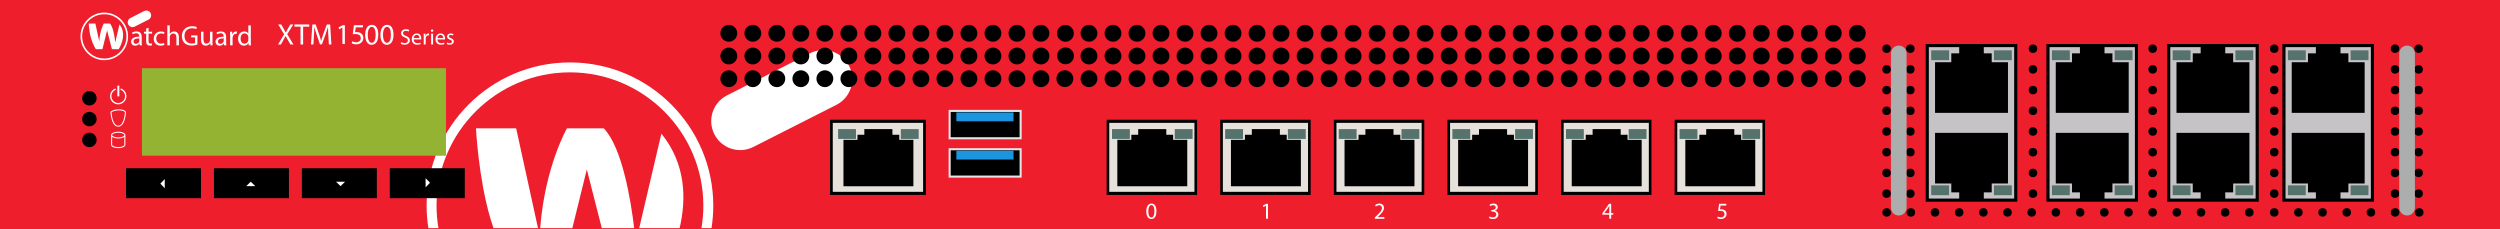 <?xml version="1.0" encoding="utf-8"?>
<!-- Copyright 2022 Virtual Console LLC. All rights reserved. Julia. Generator: Adobe Illustrator 23.1.0, SVG Export Plug-In . SVG Version: 6.00 Build 0)  -->
<svg version="1.1" id="WatchGuard_XTM_1525-RP_Firewalls"
	 xmlns="http://www.w3.org/2000/svg" xmlns:xlink="http://www.w3.org/1999/xlink" x="0px" y="0px" viewBox="0 0 600 55"
	 style="enable-background:new 0 0 600 55;" xml:space="preserve">
<style type="text/css">
	.st0{fill:#EE1E2D;}
	.st1{fill:#FFFFFF;}
	.st2{fill:#E7E1DB;}
	.st3{fill:#E5E5E5;}
	.st4{fill:#1B95E0;}
	.st5{fill:#56726D;}
	.st6{fill:#95B333;}
	.st7{fill:#C5C3C5;}
	.st8{fill:#ACAEAD;}
</style>
<g>
	<rect class="st0" width="600" height="55"/>
</g>
<path class="st1" d="M21.286,5.646c0,0,0.096,1.986,0.578,3.605s1.157,2.564,1.157,2.564
	h1.562l1.118-4.531l1.157,4.531h1.62c0,0,2.275-3.393,0.193-5.957l-1.022,4.357
	c0,0-0.27-3.528-1.272-4.569H24.91c0,0-0.953,1.653-1.086,4.286l-0.938-4.286H21.286z
	"/>
<path class="st1" d="M25.029,14.439c-3.148,0-5.709-2.561-5.709-5.709
	S21.881,3.021,25.029,3.021c3.148,0,5.709,2.561,5.709,5.709
	S28.177,14.439,25.029,14.439z M25.029,3.417c-2.93,0-5.314,2.384-5.314,5.313
	c0,2.93,2.384,5.314,5.314,5.314c2.93,0,5.314-2.384,5.314-5.314
	C30.342,5.8,27.959,3.417,25.029,3.417z"/>
<path class="st1" d="M35.641,4.711l-3.31,1.678c-0.568,0.288-1.262,0.061-1.55-0.507
	V5.882c-0.288-0.568-0.061-1.262,0.507-1.55l3.31-1.678
	c0.568-0.288,1.262-0.061,1.55,0.507l0,0C36.437,3.729,36.209,4.423,35.641,4.711z"
	/>
<path class="st1" d="M33.522,10.886l-0.047-0.412h-0.02
	c-0.182,0.256-0.533,0.486-0.999,0.486c-0.661,0-0.999-0.466-0.999-0.938
	c0-0.79,0.702-1.221,1.964-1.215V8.74c0-0.27-0.074-0.756-0.742-0.756
	c-0.304,0-0.621,0.095-0.85,0.243l-0.135-0.391
	c0.27-0.175,0.661-0.29,1.073-0.29c0.999,0,1.242,0.682,1.242,1.336v1.221
	c0,0.283,0.013,0.56,0.054,0.783H33.522z M33.434,9.219
	c-0.648-0.014-1.383,0.101-1.383,0.736c0,0.385,0.256,0.567,0.56,0.567
	c0.425,0,0.695-0.27,0.79-0.547c0.02-0.061,0.034-0.128,0.034-0.189V9.219z"/>
<path class="st1" d="M35.654,6.682v0.938h0.85v0.452h-0.85v1.761
	c0,0.405,0.115,0.634,0.445,0.634c0.155,0,0.27-0.02,0.344-0.041l0.027,0.445
	c-0.115,0.047-0.297,0.081-0.526,0.081c-0.277,0-0.499-0.088-0.641-0.25
	c-0.169-0.175-0.229-0.466-0.229-0.85V8.072h-0.506V7.62h0.506V6.837
	L35.654,6.682z"/>
<path class="st1" d="M39.461,10.765c-0.155,0.081-0.499,0.189-0.938,0.189
	c-0.985,0-1.626-0.668-1.626-1.667c0-1.006,0.688-1.734,1.755-1.734
	c0.351,0,0.661,0.088,0.823,0.169L39.339,8.18
	c-0.142-0.081-0.364-0.155-0.688-0.155c-0.749,0-1.154,0.553-1.154,1.235
	c0,0.756,0.486,1.221,1.134,1.221c0.337,0,0.56-0.088,0.729-0.162L39.461,10.765z
	"/>
<path class="st1" d="M40.156,6.095h0.594v2.038h0.013
	c0.095-0.169,0.243-0.317,0.425-0.418c0.175-0.101,0.385-0.169,0.607-0.169
	c0.439,0,1.14,0.27,1.14,1.397v1.944h-0.594V9.01
	c0-0.526-0.196-0.972-0.756-0.972c-0.385,0-0.688,0.27-0.796,0.594
	c-0.034,0.081-0.04,0.169-0.04,0.283v1.971h-0.594V6.095z"/>
<path class="st1" d="M47.383,10.684c-0.263,0.095-0.783,0.25-1.397,0.25
	c-0.688,0-1.255-0.175-1.701-0.601c-0.391-0.378-0.634-0.985-0.634-1.694
	c0.007-1.356,0.938-2.348,2.463-2.348c0.526,0,0.938,0.115,1.134,0.209
	l-0.142,0.479c-0.243-0.108-0.547-0.196-1.006-0.196
	c-1.107,0-1.829,0.688-1.829,1.829c0,1.154,0.695,1.836,1.755,1.836
	c0.385,0,0.648-0.054,0.783-0.121V8.97H45.885V8.497h1.498V10.684z"/>
<path class="st1" d="M50.994,9.995c0,0.337,0.007,0.634,0.027,0.891h-0.526l-0.034-0.533
	h-0.013c-0.155,0.263-0.499,0.607-1.08,0.607c-0.513,0-1.127-0.283-1.127-1.431
	V7.62h0.594v1.809c0,0.621,0.189,1.039,0.729,1.039
	c0.398,0,0.675-0.277,0.783-0.54c0.034-0.088,0.054-0.196,0.054-0.304V7.62
	h0.594V9.995z"/>
<path class="st1" d="M53.788,10.886l-0.047-0.412h-0.02
	c-0.182,0.256-0.533,0.486-0.999,0.486c-0.661,0-0.999-0.466-0.999-0.938
	c0-0.79,0.702-1.221,1.964-1.215V8.74c0-0.27-0.074-0.756-0.742-0.756
	c-0.304,0-0.621,0.095-0.85,0.243l-0.135-0.391
	c0.27-0.175,0.661-0.29,1.073-0.29c0.999,0,1.242,0.682,1.242,1.336v1.221
	c0,0.283,0.013,0.56,0.054,0.783H53.788z M53.7,9.219
	c-0.648-0.014-1.383,0.101-1.383,0.736c0,0.385,0.256,0.567,0.56,0.567
	c0.425,0,0.695-0.27,0.79-0.547c0.02-0.061,0.034-0.128,0.034-0.189V9.219z"/>
<path class="st1" d="M55.232,8.639c0-0.385-0.007-0.715-0.027-1.019h0.52l0.02,0.641
	h0.027c0.148-0.439,0.506-0.715,0.904-0.715c0.067,0,0.115,0.007,0.169,0.02
	v0.56c-0.061-0.013-0.121-0.02-0.202-0.02c-0.418,0-0.715,0.317-0.796,0.763
	c-0.013,0.081-0.027,0.175-0.027,0.277v1.741h-0.587V8.639z"/>
<path class="st1" d="M60.192,6.095v3.948c0,0.29,0.007,0.621,0.027,0.844h-0.533
	l-0.027-0.567h-0.013c-0.182,0.364-0.58,0.641-1.114,0.641
	c-0.79,0-1.397-0.668-1.397-1.66c-0.007-1.086,0.668-1.755,1.464-1.755
	c0.499,0,0.837,0.236,0.985,0.499h0.014V6.095H60.192z M59.598,8.949
	c0-0.074-0.007-0.176-0.027-0.25c-0.088-0.378-0.412-0.688-0.857-0.688
	c-0.614,0-0.978,0.54-0.978,1.262c0,0.661,0.324,1.208,0.965,1.208
	c0.398,0,0.763-0.263,0.871-0.709c0.02-0.081,0.027-0.162,0.027-0.256V8.949z"/>
<g>
	<g>
		<g>
			<path class="st1" d="M28.377,25.043c-1.081,0-1.961-0.88-1.961-1.961
				c0-0.826,0.522-1.568,1.299-1.846l0.109,0.304
				c-0.649,0.233-1.085,0.852-1.085,1.542c0,0.903,0.735,1.637,1.637,1.637
				c0.903,0,1.637-0.735,1.637-1.637c0-0.702-0.447-1.326-1.112-1.551l0.104-0.306
				c0.796,0.27,1.331,1.016,1.331,1.857
				C30.338,24.163,29.458,25.043,28.377,25.043z"/>
		</g>
		<rect x="28.166" y="20.55" class="st1" width="0.474" height="2.579"/>
	</g>
</g>
<path class="st1" d="M163.111,54.757c1.609-6.87,1.581-15.34-4.383-22.686l-5.32,22.686
	H163.111z"/>
<path class="st1" d="M118.433,54.757h10.688l-5.245-23.964h-9.642
	c0,0,0.581,11.966,3.485,21.724C117.95,53.293,118.19,54.033,118.433,54.757z"/>
<path class="st1" d="M137.36,54.757l3.477-14.089l3.597,14.089h7.77
	c-0.755-6.328-2.804-19.294-7.301-23.964h-8.829c0,0-5.293,9.186-6.425,23.964H137.36z
	"/>
<path class="st1" d="M105.231,54.757c-0.297-1.749-0.46-3.544-0.46-5.376
	c0-17.654,14.363-32.017,32.017-32.017c17.654,0,32.017,14.363,32.017,32.017
	c0,1.833-0.163,3.627-0.46,5.376h2.42c0.276-1.753,0.423-3.547,0.423-5.376
	c0-18.968-15.432-34.399-34.4-34.399c-18.968,0-34.399,15.431-34.399,34.399
	c0,1.829,0.147,3.624,0.423,5.376H105.231z"/>
<path class="st1" d="M200.733,25.164l-19.947,10.111c-3.423,1.735-7.606,0.367-9.341-3.057
	v-0c-1.735-3.424-0.367-7.606,3.057-9.341l19.946-10.111
	c3.424-1.735,7.606-0.367,9.341,3.057l0,0
	C205.526,19.246,204.157,23.428,200.733,25.164z"/>
<circle cx="21.457" cy="23.578" r="1.737"/>
<circle cx="21.457" cy="28.578" r="1.737"/>
<circle cx="21.457" cy="33.578" r="1.737"/>
<path class="st1" d="M30.09,32.417c0-0.464-0.736-0.813-1.712-0.813
	s-1.712,0.35-1.712,0.813c0,0.013,0,2.342,0,2.342
	c0,0.452,0.736,0.793,1.712,0.793s1.712-0.341,1.712-0.793
	C30.09,34.759,30.09,32.421,30.09,32.417z M28.378,31.854
	c0.861,0,1.462,0.297,1.462,0.563s-0.601,0.564-1.462,0.564
	s-1.462-0.298-1.462-0.564S27.517,31.854,28.378,31.854z M28.378,35.302
	c-0.837,0-1.462-0.287-1.462-0.543l0.002-1.91
	c0.295,0.232,0.825,0.382,1.46,0.382c0.637,0,1.167-0.151,1.462-0.384v1.911
	C29.84,35.015,29.215,35.302,28.378,35.302z"/>
<g>
	<path class="st1" d="M28.377,30.412c-1.687,0-1.856-3.375-1.862-3.519l-0.002-0.061
		l0.045-0.039c0.026-0.023,0.655-0.56,1.971-0.56
		c1.341,0,1.681,0.567,1.695,0.591l0.018,0.032l-0.001,0.036
		C30.234,27.037,30.064,30.412,28.377,30.412z M26.769,26.946
		c0.031,0.461,0.274,3.216,1.608,3.216c1.358,0,1.586-2.851,1.61-3.237
		c-0.081-0.096-0.441-0.44-1.459-0.44C27.507,26.484,26.93,26.833,26.769,26.946
		z"/>
</g>
<g>
	<g>
		<rect x="199.53" y="29.11" class="st2" width="22.35" height="17.303"/>
		<path d="M199.195,28.736h23.019v18.053h-23.019V28.736z M221.546,29.486h-21.683v16.553
			h21.683V29.486z"/>
	</g>
	<polygon points="215.824,33.558 215.824,32.342 214.18,32.342 214.18,30.985 
		207.439,30.985 207.439,32.342 205.793,32.342 205.793,33.558 202.431,33.558 
		202.431,44.703 219.213,44.703 219.213,33.558 	"/>
</g>
<g>
	<g>
		<rect x="293.172" y="29.11" class="st2" width="21.072" height="17.303"/>
		<path d="M292.857,28.736h21.702v18.053h-21.702V28.736z M313.929,29.486H293.487v16.553
			h20.442V29.486z"/>
	</g>
	<polygon points="308.817,33.558 308.817,32.342 307.174,32.342 307.174,30.985 
		300.433,30.985 300.433,32.342 298.786,32.342 298.786,33.558 295.425,33.558 
		295.425,44.703 312.207,44.703 312.207,33.558 	"/>
</g>
<g>
	<g>
		<rect x="320.436" y="29.11" class="st2" width="21.072" height="17.303"/>
		<path d="M320.121,28.736h21.702v18.053h-21.702V28.736z M341.193,29.486h-20.442v16.553
			h20.442V29.486z"/>
	</g>
	<polygon points="336.081,33.558 336.081,32.342 334.438,32.342 334.438,30.985 
		327.697,30.985 327.697,32.342 326.05,32.342 326.05,33.558 322.689,33.558 
		322.689,44.703 339.471,44.703 339.471,33.558 	"/>
</g>
<g>
	<g>
		<rect x="347.7" y="29.11" class="st2" width="21.072" height="17.303"/>
		<path d="M347.385,28.736h21.702v18.053h-21.702V28.736z M368.457,29.486h-20.442v16.553
			h20.442V29.486z"/>
	</g>
	<polygon points="363.346,33.558 363.346,32.342 361.702,32.342 361.702,30.985 354.961,30.985 
		354.961,32.342 353.314,32.342 353.314,33.558 349.953,33.558 349.953,44.703 
		366.735,44.703 366.735,33.558 	"/>
</g>
<g>
	<g>
		<rect x="374.964" y="29.11" class="st2" width="21.072" height="17.303"/>
		<path d="M374.649,28.736h21.702v18.053h-21.702V28.736z M395.721,29.486h-20.442v16.553
			h20.442V29.486z"/>
	</g>
	<polygon points="390.61,33.558 390.61,32.342 388.966,32.342 388.966,30.985 
		382.225,30.985 382.225,32.342 380.578,32.342 380.578,33.558 377.217,33.558 
		377.217,44.703 393.999,44.703 393.999,33.558 	"/>
</g>
<g>
	<g>
		<rect x="402.228" y="29.11" class="st2" width="21.072" height="17.303"/>
		<path d="M401.913,28.736h21.702v18.053h-21.702V28.736z M422.986,29.486h-20.442v16.553
			h20.442V29.486z"/>
	</g>
	<polygon points="417.874,33.558 417.874,32.342 416.23,32.342 416.23,30.985 409.489,30.985 
		409.489,32.342 407.842,32.342 407.842,33.558 404.481,33.558 404.481,44.703 
		421.263,44.703 421.263,33.558 	"/>
</g>
<g>
	<rect x="227.915" y="26.617" width="17.037" height="6.566"/>
	<path class="st3" d="M245.202,33.433h-17.537v-7.065h17.537V33.433z M228.166,32.933h16.537
		v-6.065h-16.537V32.933z"/>
</g>
<g>
	<rect x="227.915" y="35.815" width="17.037" height="6.566"/>
	<path class="st3" d="M245.202,42.631h-17.537v-7.066h17.537V42.631z M228.166,42.131h16.537
		v-6.066h-16.537V42.131z"/>
</g>
<rect x="229.524" y="26.992" class="st4" width="13.726" height="2.119"/>
<rect x="229.524" y="36.173" class="st4" width="13.726" height="2.119"/>
<g>
	<path class="st1" d="M277.541,50.67c0,1.221-0.453,1.895-1.249,1.895
		c-0.701,0-1.176-0.657-1.188-1.845c0-1.204,0.52-1.867,1.249-1.867
		C277.11,48.853,277.541,49.526,277.541,50.67z M275.591,50.726
		c0,0.934,0.287,1.464,0.729,1.464c0.497,0,0.735-0.58,0.735-1.497
		c0-0.884-0.227-1.464-0.729-1.464C275.9,49.229,275.591,49.748,275.591,50.726z"/>
</g>
<g>
	<path class="st1" d="M303.84,49.366h-0.011l-0.624,0.337l-0.094-0.37l0.785-0.42h0.414
		v3.591h-0.469V49.366z"/>
</g>
<g>
	<path class="st1" d="M329.951,52.504v-0.298l0.381-0.37
		c0.917-0.873,1.331-1.337,1.336-1.879c0-0.364-0.177-0.701-0.712-0.701
		c-0.326,0-0.597,0.166-0.762,0.304l-0.155-0.342
		c0.249-0.21,0.602-0.365,1.017-0.365c0.773,0,1.099,0.53,1.099,1.044
		c0,0.663-0.48,1.199-1.237,1.928l-0.288,0.266v0.011h1.613v0.403H329.951z"/>
</g>
<g>
	<path class="st1" d="M357.496,51.946c0.138,0.088,0.459,0.227,0.796,0.227
		c0.624,0,0.817-0.398,0.812-0.696c-0.006-0.503-0.458-0.718-0.928-0.718h-0.271
		v-0.365h0.271c0.354,0,0.801-0.182,0.801-0.607c0-0.287-0.183-0.541-0.63-0.541
		c-0.287,0-0.563,0.127-0.718,0.237l-0.127-0.354
		c0.188-0.138,0.552-0.276,0.938-0.276c0.707,0,1.027,0.42,1.027,0.856
		c0,0.37-0.221,0.685-0.662,0.845v0.012c0.441,0.088,0.801,0.42,0.801,0.922
		c0,0.574-0.447,1.077-1.31,1.077c-0.403,0-0.757-0.127-0.934-0.243
		L357.496,51.946z"/>
</g>
<g>
	<path class="st1" d="M386.225,52.504v-0.978h-1.668v-0.32l1.602-2.293h0.524v2.232h0.503
		v0.381h-0.503v0.978H386.225z M386.225,51.146v-1.199c0-0.188,0.005-0.375,0.017-0.563
		h-0.017c-0.11,0.21-0.199,0.365-0.299,0.53l-0.878,1.221v0.012H386.225z"/>
</g>
<g>
	<path class="st1" d="M414.304,49.322h-1.37l-0.138,0.923
		c0.083-0.012,0.16-0.022,0.293-0.022c0.275,0,0.552,0.061,0.772,0.193
		c0.282,0.16,0.514,0.47,0.514,0.923c0,0.701-0.558,1.226-1.336,1.226
		c-0.393,0-0.724-0.11-0.896-0.221l0.122-0.37
		c0.148,0.088,0.441,0.199,0.768,0.199c0.458,0,0.851-0.299,0.851-0.779
		c-0.006-0.464-0.314-0.795-1.033-0.795c-0.204,0-0.364,0.021-0.497,0.038
		l0.232-1.724h1.718V49.322z"/>
</g>
<rect x="201.145" y="30.985" class="st5" width="4.285" height="2.357"/>
<rect x="216.2" y="30.985" class="st5" width="4.285" height="2.357"/>
<g>
	<g>
		<g>
			<rect x="265.908" y="29.11" class="st2" width="21.072" height="17.303"/>
			<path d="M265.593,28.736h21.702v18.053h-21.702V28.736z M286.665,29.486h-20.442v16.553
				h20.442V29.486z"/>
		</g>
		<polygon points="281.553,33.558 281.553,32.342 279.91,32.342 279.91,30.985 
			273.169,30.985 273.169,32.342 271.522,32.342 271.522,33.558 268.161,33.558 
			268.161,44.703 284.943,44.703 284.943,33.558 		"/>
	</g>
	<rect x="266.882" y="30.985" class="st5" width="4.285" height="2.357"/>
	<rect x="281.937" y="30.985" class="st5" width="4.285" height="2.357"/>
</g>
<rect x="294.038" y="30.985" class="st5" width="4.285" height="2.357"/>
<rect x="309.093" y="30.985" class="st5" width="4.285" height="2.357"/>
<rect x="321.302" y="30.985" class="st5" width="4.285" height="2.357"/>
<rect x="336.357" y="30.985" class="st5" width="4.285" height="2.357"/>
<rect x="348.566" y="30.985" class="st5" width="4.285" height="2.357"/>
<rect x="363.621" y="30.985" class="st5" width="4.285" height="2.357"/>
<rect x="375.83" y="30.985" class="st5" width="4.285" height="2.357"/>
<rect x="390.885" y="30.985" class="st5" width="4.285" height="2.357"/>
<rect x="403.095" y="30.985" class="st5" width="4.285" height="2.357"/>
<rect x="418.149" y="30.985" class="st5" width="4.285" height="2.357"/>
<rect x="34.062" y="16.367" class="st6" width="72.971" height="21.001"/>
<rect x="30.242" y="40.376" width="17.999" height="7.184"/>
<rect x="51.345" y="40.376" width="17.999" height="7.184"/>
<rect x="72.448" y="40.376" width="17.999" height="7.184"/>
<rect x="93.551" y="40.376" width="17.999" height="7.184"/>
<polygon class="st1" points="38.483,44.077 39.543,45.173 39.543,42.981 "/>
<polygon class="st1" points="103.205,43.859 102.144,42.763 102.144,44.955 "/>
<polygon class="st1" points="60.179,43.611 59.083,44.671 61.276,44.671 "/>
<g>
	<rect x="462.545" y="10.939" class="st7" width="21.233" height="37.094"/>
	<path d="M484.153,48.407h-21.983v-37.844h21.983V48.407z M462.92,47.657h20.483v-36.344
		h-20.483V47.657z"/>
</g>
<polygon class="st1" points="81.731,44.671 82.827,43.611 80.635,43.611 "/>
<g>
	<circle cx="174.917" cy="7.989" r="2.021"/>
	<circle cx="180.68" cy="7.989" r="2.021"/>
	<circle cx="186.442" cy="7.989" r="2.021"/>
	<circle cx="192.205" cy="7.989" r="2.021"/>
	<circle cx="197.967" cy="7.989" r="2.021"/>
	<circle cx="203.73" cy="7.989" r="2.021"/>
	<circle cx="209.493" cy="7.989" r="2.021"/>
	<circle cx="215.255" cy="7.989" r="2.021"/>
	<circle cx="221.018" cy="7.989" r="2.021"/>
	<circle cx="226.78" cy="7.989" r="2.021"/>
	<circle cx="232.543" cy="7.989" r="2.021"/>
	<circle cx="238.305" cy="7.989" r="2.021"/>
	<circle cx="244.068" cy="7.989" r="2.021"/>
	<circle cx="249.831" cy="7.989" r="2.021"/>
	
		<ellipse transform="matrix(0.167 -0.986 0.986 0.167 205.137 258.68)" cx="255.593" cy="7.989" rx="2.021" ry="2.021"/>
	<circle cx="261.356" cy="7.989" r="2.021"/>
	<circle cx="267.118" cy="7.989" r="2.021"/>
	<circle cx="272.881" cy="7.989" r="2.021"/>
	<circle cx="278.643" cy="7.989" r="2.021"/>
	<circle cx="284.406" cy="7.989" r="2.021"/>
	<circle cx="290.168" cy="7.989" r="2.021"/>
	<circle cx="295.931" cy="7.989" r="2.021"/>
	<circle cx="301.694" cy="7.989" r="2.021"/>
	<circle cx="307.456" cy="7.989" r="2.021"/>
	<circle cx="313.219" cy="7.989" r="2.021"/>
	<circle cx="318.981" cy="7.989" r="2.021"/>
	<circle cx="324.744" cy="7.989" r="2.021"/>
	<circle cx="330.506" cy="7.989" r="2.021"/>
	<circle cx="336.269" cy="7.989" r="2.021"/>
	<circle cx="342.032" cy="7.989" r="2.021"/>
	<circle cx="347.794" cy="7.989" r="2.021"/>
	<circle cx="353.557" cy="7.989" r="2.021"/>
	<circle cx="359.319" cy="7.989" r="2.021"/>
	<circle cx="365.082" cy="7.989" r="2.021"/>
	<circle cx="370.844" cy="7.989" r="2.021"/>
	<circle cx="376.607" cy="7.989" r="2.021"/>
	<circle cx="382.37" cy="7.989" r="2.021"/>
	<circle cx="388.132" cy="7.989" r="2.021"/>
	<circle cx="393.895" cy="7.989" r="2.021"/>
	<circle cx="399.657" cy="7.989" r="2.021"/>
	<circle cx="405.42" cy="7.989" r="2.021"/>
	<circle cx="411.182" cy="7.989" r="2.021"/>
	<circle cx="416.945" cy="7.989" r="2.021"/>
	<circle cx="422.707" cy="7.989" r="2.021"/>
	<circle cx="428.47" cy="7.989" r="2.021"/>
	<circle cx="434.233" cy="7.989" r="2.021"/>
	<circle cx="439.995" cy="7.989" r="2.021"/>
	<circle cx="445.758" cy="7.989" r="2.021"/>
	<circle cx="174.917" cy="13.439" r="2.021"/>
	<circle cx="180.68" cy="13.439" r="2.021"/>
	<circle cx="186.442" cy="13.439" r="2.021"/>
	<circle cx="192.205" cy="13.439" r="2.021"/>
	<circle cx="197.967" cy="13.439" r="2.021"/>
	<circle cx="203.73" cy="13.439" r="2.021"/>
	<circle cx="209.493" cy="13.439" r="2.021"/>
	<circle cx="215.255" cy="13.439" r="2.021"/>
	<circle cx="221.018" cy="13.439" r="2.021"/>
	<circle cx="226.78" cy="13.439" r="2.021"/>
	<circle cx="232.543" cy="13.439" r="2.021"/>
	<circle cx="238.305" cy="13.439" r="2.021"/>
	<circle cx="244.068" cy="13.439" r="2.021"/>
	<circle cx="249.831" cy="13.439" r="2.021"/>
	
		<ellipse transform="matrix(0.174 -0.985 0.985 0.174 198.011 262.824)" cx="255.593" cy="13.439" rx="2.021" ry="2.021"/>
	<circle cx="261.356" cy="13.439" r="2.021"/>
	<circle cx="267.118" cy="13.439" r="2.021"/>
	<circle cx="272.881" cy="13.439" r="2.021"/>
	<circle cx="278.643" cy="13.439" r="2.021"/>
	<circle cx="284.406" cy="13.439" r="2.021"/>
	<circle cx="290.168" cy="13.439" r="2.021"/>
	<circle cx="295.931" cy="13.439" r="2.021"/>
	<circle cx="301.694" cy="13.439" r="2.021"/>
	<circle cx="307.456" cy="13.439" r="2.021"/>
	<circle cx="313.219" cy="13.439" r="2.021"/>
	<circle cx="318.981" cy="13.439" r="2.021"/>
	<circle cx="324.744" cy="13.439" r="2.021"/>
	<circle cx="330.506" cy="13.439" r="2.021"/>
	<circle cx="336.269" cy="13.439" r="2.021"/>
	<circle cx="342.032" cy="13.439" r="2.021"/>
	<circle cx="347.794" cy="13.439" r="2.021"/>
	<circle cx="353.557" cy="13.439" r="2.021"/>
	<circle cx="359.319" cy="13.439" r="2.021"/>
	<circle cx="365.082" cy="13.439" r="2.021"/>
	<circle cx="370.844" cy="13.439" r="2.021"/>
	<circle cx="376.607" cy="13.439" r="2.021"/>
	<circle cx="382.37" cy="13.439" r="2.021"/>
	<circle cx="388.132" cy="13.439" r="2.021"/>
	<circle cx="393.895" cy="13.439" r="2.021"/>
	<circle cx="399.657" cy="13.439" r="2.021"/>
	<circle cx="405.42" cy="13.439" r="2.021"/>
	<circle cx="411.182" cy="13.439" r="2.021"/>
	<circle cx="416.945" cy="13.439" r="2.021"/>
	<circle cx="422.707" cy="13.439" r="2.021"/>
	<circle cx="428.47" cy="13.439" r="2.021"/>
	<circle cx="434.233" cy="13.439" r="2.021"/>
	<circle cx="439.995" cy="13.439" r="2.021"/>
	<circle cx="445.758" cy="13.439" r="2.021"/>
	<circle cx="174.917" cy="18.89" r="2.021"/>
	<circle cx="180.68" cy="18.89" r="2.021"/>
	<circle cx="186.442" cy="18.89" r="2.021"/>
	<circle cx="192.205" cy="18.89" r="2.021"/>
	<circle cx="197.967" cy="18.89" r="2.021"/>
	<circle cx="203.73" cy="18.89" r="2.021"/>
	<circle cx="209.493" cy="18.89" r="2.021"/>
	<circle cx="215.255" cy="18.89" r="2.021"/>
	<circle cx="221.018" cy="18.89" r="2.021"/>
	<circle cx="226.78" cy="18.89" r="2.021"/>
	<circle cx="232.543" cy="18.89" r="2.021"/>
	<circle cx="238.305" cy="18.89" r="2.021"/>
	<circle cx="244.068" cy="18.89" r="2.021"/>
	<circle cx="249.831" cy="18.89" r="2.021"/>
	
		<ellipse transform="matrix(0.189 -0.982 0.982 0.189 188.71 266.299)" cx="255.593" cy="18.89" rx="2.021" ry="2.021"/>
	<circle cx="261.356" cy="18.89" r="2.021"/>
	<circle cx="267.118" cy="18.89" r="2.021"/>
	<circle cx="272.881" cy="18.89" r="2.021"/>
	<circle cx="278.643" cy="18.89" r="2.021"/>
	<circle cx="284.406" cy="18.89" r="2.021"/>
	<circle cx="290.168" cy="18.89" r="2.021"/>
	<circle cx="295.931" cy="18.89" r="2.021"/>
	<circle cx="301.694" cy="18.89" r="2.021"/>
	<circle cx="307.456" cy="18.89" r="2.021"/>
	<circle cx="313.219" cy="18.89" r="2.021"/>
	<circle cx="318.981" cy="18.89" r="2.021"/>
	<circle cx="324.744" cy="18.89" r="2.021"/>
	<circle cx="330.506" cy="18.89" r="2.021"/>
	<circle cx="336.269" cy="18.89" r="2.021"/>
	<circle cx="342.032" cy="18.89" r="2.021"/>
	<circle cx="347.794" cy="18.89" r="2.021"/>
	<circle cx="353.557" cy="18.89" r="2.021"/>
	<circle cx="359.319" cy="18.89" r="2.021"/>
	<circle cx="365.082" cy="18.89" r="2.021"/>
	<circle cx="370.844" cy="18.89" r="2.021"/>
	<circle cx="376.607" cy="18.89" r="2.021"/>
	<circle cx="382.37" cy="18.89" r="2.021"/>
	<circle cx="388.132" cy="18.89" r="2.021"/>
	<circle cx="393.895" cy="18.89" r="2.021"/>
	<circle cx="399.657" cy="18.89" r="2.021"/>
	<circle cx="405.42" cy="18.89" r="2.021"/>
	<circle cx="411.182" cy="18.89" r="2.021"/>
	<circle cx="416.945" cy="18.89" r="2.021"/>
	<circle cx="422.707" cy="18.89" r="2.021"/>
	<circle cx="428.47" cy="18.89" r="2.021"/>
	<circle cx="434.233" cy="18.89" r="2.021"/>
	<circle cx="439.995" cy="18.89" r="2.021"/>
	<circle cx="445.758" cy="18.89" r="2.021"/>
</g>
<polygon points="478.011,14.935 478.011,12.803 476.111,12.803 476.111,10.939 
	470.211,10.939 470.211,12.803 468.311,12.803 468.311,14.935 464.411,14.935 
	464.411,27.084 481.911,27.084 481.911,14.935 "/>
<rect x="463.492" y="12.08" class="st5" width="4.285" height="2.357"/>
<rect x="478.547" y="12.08" class="st5" width="4.285" height="2.357"/>
<rect x="463.492" y="44.49" class="st5" width="4.285" height="2.357"/>
<rect x="478.547" y="44.49" class="st5" width="4.285" height="2.357"/>
<polygon points="468.311,44.036 468.311,46.168 470.211,46.168 470.211,48.032 
	476.111,48.032 476.111,46.168 478.011,46.168 478.011,44.036 481.911,44.036 
	481.911,31.887 464.411,31.887 464.411,44.036 "/>
<g>
	<rect x="491.519" y="10.939" class="st7" width="21.233" height="37.094"/>
	<path d="M513.127,48.407h-21.983v-37.844h21.983V48.407z M491.894,47.657h20.483v-36.344
		h-20.483V47.657z"/>
</g>
<polygon points="506.985,14.935 506.985,12.803 505.085,12.803 505.085,10.939 
	499.185,10.939 499.185,12.803 497.285,12.803 497.285,14.935 493.385,14.935 
	493.385,27.084 510.885,27.084 510.885,14.935 "/>
<rect x="492.465" y="12.08" class="st5" width="4.285" height="2.357"/>
<rect x="507.52" y="12.08" class="st5" width="4.285" height="2.357"/>
<rect x="492.465" y="44.49" class="st5" width="4.285" height="2.357"/>
<rect x="507.52" y="44.49" class="st5" width="4.285" height="2.357"/>
<polygon points="497.285,44.036 497.285,46.168 499.185,46.168 499.185,48.032 
	505.085,48.032 505.085,46.168 506.985,46.168 506.985,44.036 510.885,44.036 
	510.885,31.887 493.385,31.887 493.385,44.036 "/>
<g>
	<rect x="520.492" y="10.939" class="st7" width="21.233" height="37.094"/>
	<path d="M542.101,48.407h-21.983v-37.844h21.983V48.407z M520.867,47.657h20.483v-36.344
		h-20.483V47.657z"/>
</g>
<polygon points="535.959,14.935 535.959,12.803 534.059,12.803 534.059,10.939 
	528.159,10.939 528.159,12.803 526.259,12.803 526.259,14.935 522.359,14.935 
	522.359,27.084 539.859,27.084 539.859,14.935 "/>
<rect x="521.439" y="12.08" class="st5" width="4.285" height="2.357"/>
<rect x="536.494" y="12.08" class="st5" width="4.285" height="2.357"/>
<rect x="521.439" y="44.49" class="st5" width="4.285" height="2.357"/>
<rect x="536.494" y="44.49" class="st5" width="4.285" height="2.357"/>
<polygon points="526.259,44.036 526.259,46.168 528.159,46.168 528.159,48.032 
	534.059,48.032 534.059,46.168 535.959,46.168 535.959,44.036 539.859,44.036 
	539.859,31.887 522.359,31.887 522.359,44.036 "/>
<g>
	<rect x="548.149" y="10.939" class="st7" width="21.233" height="37.094"/>
	<path d="M569.757,48.407h-21.983v-37.844h21.983V48.407z M548.524,47.657h20.483v-36.344
		h-20.483V47.657z"/>
</g>
<polygon points="563.615,14.935 563.615,12.803 561.715,12.803 561.715,10.939 
	555.815,10.939 555.815,12.803 553.915,12.803 553.915,14.935 550.015,14.935 
	550.015,27.084 567.515,27.084 567.515,14.935 "/>
<rect x="549.095" y="12.08" class="st5" width="4.285" height="2.357"/>
<rect x="564.15" y="12.08" class="st5" width="4.285" height="2.357"/>
<rect x="549.095" y="44.49" class="st5" width="4.285" height="2.357"/>
<rect x="564.15" y="44.49" class="st5" width="4.285" height="2.357"/>
<polygon points="553.915,44.036 553.915,46.168 555.815,46.168 555.815,48.032 
	561.715,48.032 561.715,46.168 563.615,46.168 563.615,44.036 567.515,44.036 
	567.515,31.887 550.015,31.887 550.015,44.036 "/>
<circle cx="487.913" cy="11.685" r="1.025"/>
<circle cx="487.913" cy="16.654" r="1.025"/>
<circle cx="487.913" cy="21.623" r="1.025"/>
<circle cx="487.913" cy="26.592" r="1.025"/>
<circle cx="487.913" cy="31.561" r="1.025"/>
<circle cx="487.913" cy="36.53" r="1.025"/>
<circle cx="487.913" cy="41.499" r="1.025"/>
<circle cx="487.913" cy="46.468" r="1.025"/>
<circle cx="516.646" cy="11.685" r="1.025"/>
<circle cx="516.646" cy="16.654" r="1.025"/>
<circle cx="516.646" cy="21.623" r="1.025"/>
<circle cx="516.646" cy="26.592" r="1.025"/>
<circle cx="516.646" cy="31.561" r="1.025"/>
<circle cx="516.646" cy="36.53" r="1.025"/>
<circle cx="516.646" cy="41.499" r="1.025"/>
<circle cx="516.646" cy="46.468" r="1.025"/>
<circle cx="545.817" cy="11.685" r="1.025"/>
<circle cx="545.817" cy="16.654" r="1.025"/>
<circle cx="545.817" cy="21.623" r="1.025"/>
<circle cx="545.817" cy="26.592" r="1.025"/>
<circle cx="545.817" cy="31.561" r="1.025"/>
<circle cx="545.817" cy="36.53" r="1.025"/>
<circle cx="545.817" cy="41.499" r="1.025"/>
<circle cx="545.817" cy="46.468" r="1.025"/>
<circle cx="574.812" cy="11.685" r="1.025"/>
<circle cx="574.812" cy="16.654" r="1.025"/>
<circle cx="574.812" cy="21.623" r="1.025"/>
<circle cx="574.812" cy="26.592" r="1.025"/>
<circle cx="574.812" cy="31.561" r="1.025"/>
<circle cx="574.812" cy="36.53" r="1.025"/>
<circle cx="574.812" cy="41.499" r="1.025"/>
<circle cx="574.812" cy="46.468" r="1.025"/>
<circle cx="580.47" cy="11.685" r="1.025"/>
<circle cx="580.47" cy="16.654" r="1.025"/>
<circle cx="580.47" cy="21.623" r="1.025"/>
<circle cx="580.47" cy="26.592" r="1.025"/>
<circle cx="580.47" cy="31.561" r="1.025"/>
<circle cx="580.47" cy="36.53" r="1.025"/>
<circle cx="580.47" cy="41.499" r="1.025"/>
<circle cx="580.47" cy="46.468" r="1.025"/>
<circle cx="452.786" cy="11.685" r="1.025"/>
<circle cx="452.786" cy="16.654" r="1.025"/>
<circle cx="452.786" cy="21.623" r="1.025"/>
<circle cx="452.786" cy="26.592" r="1.025"/>
<circle cx="452.786" cy="31.561" r="1.025"/>
<circle cx="452.786" cy="36.53" r="1.025"/>
<circle cx="452.786" cy="41.499" r="1.025"/>
<circle cx="452.786" cy="46.468" r="1.025"/>
<circle cx="458.48" cy="11.685" r="1.025"/>
<circle cx="458.48" cy="16.654" r="1.025"/>
<circle cx="458.48" cy="21.623" r="1.025"/>
<circle cx="458.48" cy="26.592" r="1.025"/>
<circle cx="458.48" cy="31.561" r="1.025"/>
<circle cx="458.48" cy="36.53" r="1.025"/>
<circle cx="458.48" cy="41.499" r="1.025"/>
<circle cx="458.48" cy="46.468" r="1.025"/>
<circle cx="493.407" cy="50.979" r="1.025"/>
<circle cx="487.606" cy="50.979" r="1.025"/>
<circle cx="481.805" cy="50.979" r="1.025"/>
<circle cx="476.004" cy="50.979" r="1.025"/>
<circle cx="470.204" cy="50.979" r="1.025"/>
<circle cx="464.403" cy="50.979" r="1.025"/>
<circle cx="458.602" cy="50.979" r="1.025"/>
<circle cx="452.802" cy="50.979" r="1.025"/>
<circle cx="539.842" cy="50.979" r="1.025"/>
<circle cx="534.041" cy="50.979" r="1.025"/>
<circle cx="528.24" cy="50.979" r="1.025"/>
<circle cx="522.44" cy="50.979" r="1.025"/>
<circle cx="516.639" cy="50.979" r="1.025"/>
<circle cx="510.838" cy="50.979" r="1.025"/>
<circle cx="505.038" cy="50.979" r="1.025"/>
<circle cx="499.237" cy="50.979" r="1.025"/>
<circle cx="580.621" cy="50.979" r="1.025"/>
<circle cx="574.821" cy="50.979" r="1.025"/>
<circle cx="569.02" cy="50.979" r="1.025"/>
<circle cx="563.219" cy="50.979" r="1.025"/>
<circle cx="557.419" cy="50.979" r="1.025"/>
<circle cx="551.618" cy="50.979" r="1.025"/>
<circle cx="545.817" cy="50.979" r="1.025"/>
<path class="st8" d="M455.702,51.721L455.702,51.721c-1.036,0-1.875-0.84-1.875-1.875
	V12.814c0-1.036,0.84-1.875,1.875-1.875l0,0c1.036,0,1.875,0.84,1.875,1.875
	v37.031C457.577,50.881,456.738,51.721,455.702,51.721z"/>
<path class="st8" d="M577.702,51.721h-0c-1.036,0-1.875-0.84-1.875-1.875V12.814
	c0-1.036,0.84-1.875,1.875-1.875h0c1.036,0,1.875,0.84,1.875,1.875v37.031
	C579.578,50.881,578.738,51.721,577.702,51.721z"/>
<g>
	<path class="st1" d="M69.712,10.675l-0.613-1.062C68.849,9.206,68.693,8.943,68.543,8.665
		h-0.014c-0.136,0.278-0.271,0.535-0.52,0.955l-0.578,1.056h-0.713l1.469-2.431
		l-1.412-2.375h0.72l0.635,1.127c0.178,0.314,0.314,0.556,0.442,0.813h0.021
		c0.136-0.285,0.257-0.506,0.435-0.813l0.656-1.127h0.713l-1.462,2.339
		l1.497,2.467H69.712z"/>
	<path class="st1" d="M72.125,6.397h-1.462V5.869h3.558v0.528h-1.469v4.278h-0.627V6.397z"
		/>
	<path class="st1" d="M78.807,8.565c-0.036-0.671-0.078-1.476-0.071-2.075H78.715
		c-0.164,0.563-0.364,1.162-0.606,1.825l-0.849,2.332h-0.471L76.012,8.358
		c-0.228-0.678-0.421-1.298-0.556-1.868h-0.014
		c-0.014,0.599-0.05,1.404-0.093,2.125l-0.128,2.061h-0.592l0.335-4.806h0.792
		l0.82,2.325c0.2,0.592,0.364,1.119,0.485,1.619h0.021
		c0.121-0.485,0.292-1.013,0.506-1.619l0.856-2.325h0.791l0.3,4.806h-0.606
		L78.807,8.565z"/>
	<path class="st1" d="M90.782,8.308c0,1.576-0.585,2.445-1.611,2.445
		c-0.905,0-1.519-0.848-1.533-2.382c0-1.554,0.67-2.41,1.611-2.41
		C90.226,5.962,90.782,6.832,90.782,8.308z M88.265,8.379
		c0,1.205,0.371,1.89,0.941,1.89c0.642,0,0.948-0.749,0.948-1.932
		c0-1.141-0.292-1.89-0.941-1.89C88.665,6.447,88.265,7.118,88.265,8.379z"/>
	<path class="st1" d="M94.442,8.308c0,1.576-0.585,2.445-1.611,2.445
		c-0.905,0-1.519-0.848-1.533-2.382c0-1.554,0.67-2.41,1.611-2.41
		C93.886,5.962,94.442,6.832,94.442,8.308z M91.925,8.379
		c0,1.205,0.371,1.89,0.941,1.89c0.642,0,0.948-0.749,0.948-1.932
		c0-1.141-0.292-1.89-0.941-1.89C92.324,6.447,91.925,7.118,91.925,8.379z"/>
	<path class="st1" d="M96.298,10.108c0.209,0.128,0.514,0.235,0.835,0.235
		c0.476,0,0.755-0.251,0.755-0.615c0-0.337-0.193-0.529-0.68-0.717
		c-0.589-0.209-0.953-0.514-0.953-1.022c0-0.562,0.466-0.979,1.167-0.979
		c0.369,0,0.637,0.086,0.797,0.176l-0.128,0.38
		c-0.118-0.064-0.359-0.171-0.685-0.171c-0.493,0-0.68,0.294-0.68,0.541
		c0,0.337,0.219,0.503,0.717,0.696c0.61,0.236,0.921,0.53,0.921,1.06
		c0,0.557-0.412,1.038-1.263,1.038c-0.348,0-0.728-0.102-0.921-0.23
		L96.298,10.108z"/>
	<path class="st1" d="M99.278,9.466c0.011,0.637,0.418,0.899,0.889,0.899
		c0.337,0,0.541-0.059,0.717-0.134l0.08,0.337
		c-0.166,0.075-0.45,0.16-0.862,0.16c-0.797,0-1.274-0.524-1.274-1.306
		c0-0.781,0.46-1.397,1.215-1.397c0.846,0,1.07,0.744,1.07,1.22
		c0,0.096-0.01,0.171-0.016,0.219H99.278z M100.659,9.129
		c0.006-0.3-0.123-0.766-0.653-0.766c-0.476,0-0.685,0.439-0.723,0.766H100.659z"
		/>
	<path class="st1" d="M101.697,8.893c0-0.305-0.005-0.567-0.021-0.808h0.412l0.016,0.509
		h0.021c0.118-0.348,0.401-0.567,0.717-0.567c0.053,0,0.091,0.005,0.134,0.016
		v0.445c-0.048-0.011-0.096-0.016-0.161-0.016c-0.332,0-0.567,0.251-0.631,0.605
		c-0.011,0.064-0.021,0.139-0.021,0.219v1.381h-0.466V8.893z"/>
	<path class="st1" d="M103.993,7.357c0.005,0.161-0.112,0.289-0.3,0.289
		c-0.166,0-0.284-0.128-0.284-0.289c0-0.165,0.123-0.294,0.294-0.294
		C103.88,7.062,103.993,7.191,103.993,7.357z M103.468,10.675V8.085h0.471v2.591
		H103.468z"/>
	<path class="st1" d="M104.982,9.466c0.011,0.637,0.418,0.899,0.889,0.899
		c0.337,0,0.541-0.059,0.717-0.134l0.08,0.337
		c-0.166,0.075-0.45,0.16-0.862,0.16c-0.797,0-1.274-0.524-1.274-1.306
		c0-0.781,0.46-1.397,1.215-1.397c0.846,0,1.07,0.744,1.07,1.22
		c0,0.096-0.01,0.171-0.016,0.219H104.982z M106.363,9.129
		c0.006-0.3-0.123-0.766-0.653-0.766c-0.476,0-0.685,0.439-0.723,0.766H106.363z"
		/>
	<path class="st1" d="M107.336,10.193c0.139,0.091,0.385,0.188,0.621,0.188
		c0.343,0,0.503-0.171,0.503-0.386c0-0.225-0.134-0.348-0.482-0.476
		c-0.466-0.166-0.685-0.423-0.685-0.733c0-0.417,0.337-0.76,0.894-0.76
		c0.262,0,0.492,0.075,0.637,0.16l-0.118,0.343
		c-0.102-0.064-0.289-0.15-0.53-0.15c-0.278,0-0.433,0.161-0.433,0.354
		c0,0.214,0.155,0.31,0.492,0.439c0.45,0.171,0.68,0.396,0.68,0.781
		c0,0.455-0.353,0.776-0.969,0.776c-0.284,0-0.546-0.07-0.728-0.176
		L107.336,10.193z"/>
	<g>
		<path class="st1" d="M82.177,6.616h-0.014l-0.786,0.424l-0.118-0.466l0.988-0.528h0.521
			v4.522h-0.591V6.616z"/>
		<path class="st1" d="M87.117,6.561h-1.726l-0.174,1.162
			c0.104-0.014,0.202-0.028,0.369-0.028c0.348,0,0.696,0.077,0.974,0.244
			c0.355,0.202,0.647,0.591,0.647,1.162c0,0.884-0.703,1.545-1.684,1.545
			c-0.494,0-0.912-0.139-1.127-0.278l0.153-0.466
			c0.188,0.111,0.557,0.25,0.967,0.25c0.577,0,1.071-0.375,1.071-0.981
			c-0.007-0.584-0.396-1.002-1.301-1.002c-0.258,0-0.459,0.028-0.626,0.049
			l0.292-2.171h2.164V6.561z"/>
	</g>
</g>
</svg>
